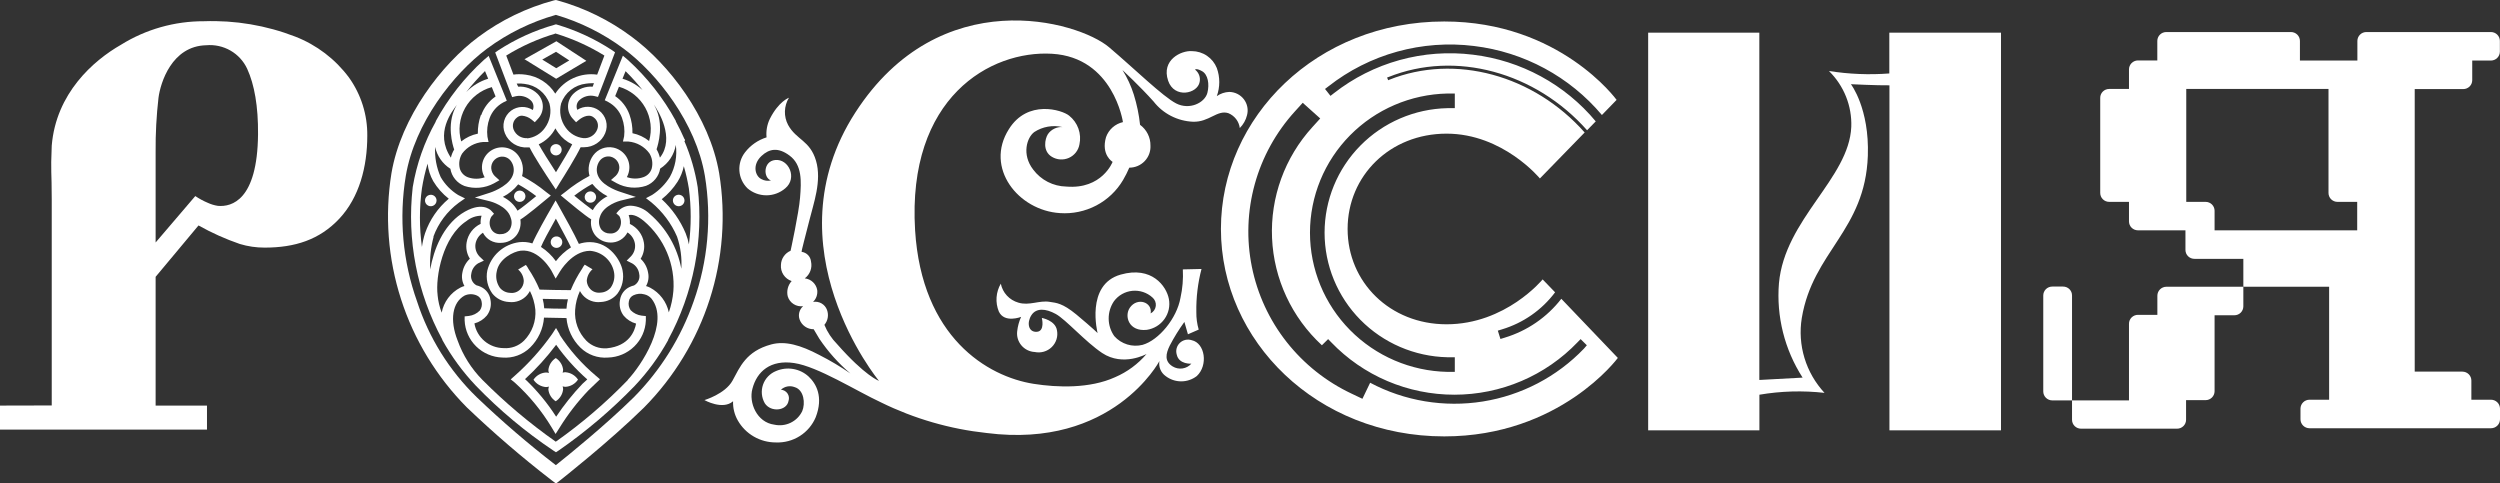 <svg width="300" height="58" viewBox="0 0 300 58" fill="none" xmlns="http://www.w3.org/2000/svg">
<rect x="0" y="0" width="300" height="58" fill="#333333" stroke="none"/>
<path d="M226.718 3.919V8.815C224.299 8.998 221.867 8.899 219.472 8.519C220.362 9.392 221.06 10.438 221.522 11.592C221.983 12.746 222.199 13.983 222.154 15.223C221.885 21.424 214.168 26.291 213.474 33.988C213.15 37.969 214.147 41.946 216.312 45.314L211.12 45.596V3.919H197.779V51.641H211.128V47.366C213.709 46.926 216.34 46.851 218.942 47.144C217.832 45.948 217.01 44.518 216.537 42.962C216.065 41.405 215.955 39.763 216.215 38.158C217.552 30.165 223.82 27.683 224.141 18.698C224.343 12.986 222.109 10.104 222.109 10.104C222.109 10.104 225.276 10.26 226.733 10.238V51.641H240.12V3.919H226.718Z" fill="white"/>
<path d="M187.358 35.854C185.639 38.075 183.262 39.707 180.56 40.521L180.052 40.677L179.739 39.677L180.247 39.521C182.793 38.753 185.023 37.195 186.611 35.077L185.117 33.528C185.117 33.528 180.702 38.914 173.583 38.914C166.8 38.914 161.713 33.862 161.713 27.476C161.713 21.09 166.8 16.038 173.583 16.038C180.366 16.038 184.788 21.416 184.788 21.416L190.159 15.897C184.064 9.015 174.614 6.408 166.696 9.578L166.584 9.63L166.449 9.304L166.614 9.245C174.659 6.015 184.258 8.652 190.451 15.631L191.489 14.564C187.794 10.123 182.521 7.259 176.758 6.563C173.808 6.197 170.814 6.416 167.95 7.208C165.086 8.001 162.41 9.35 160.077 11.178L159.659 11.504L159.002 10.675L159.42 10.356C161.862 8.441 164.664 7.027 167.662 6.197C170.661 5.366 173.796 5.136 176.885 5.519C182.876 6.243 188.363 9.205 192.229 13.801L193.992 11.986C193.992 11.986 187.179 2.578 173.307 2.578C158.045 2.578 146.511 14.016 146.511 27.476C146.511 40.936 158.045 52.367 173.307 52.367C187.216 52.367 194.141 42.951 194.141 42.951L187.358 35.854ZM173.688 11.223H174.577V12.979H173.688C169.749 13.066 166.001 14.678 163.246 17.472C160.491 20.265 158.949 24.017 158.949 27.924C158.949 31.831 160.491 35.583 163.246 38.377C166.001 41.17 169.749 42.783 173.688 42.87H174.577V44.625H173.688C169.283 44.533 165.089 42.733 162.006 39.611C158.924 36.489 157.197 32.294 157.197 27.924C157.197 23.555 158.924 19.359 162.006 16.237C165.089 13.115 169.283 11.315 173.688 11.223ZM190.07 41.84C186.835 45.213 182.574 47.44 177.94 48.179C173.305 48.918 168.555 48.127 164.417 45.929L163.491 47.855L162.214 47.248C159.156 45.81 156.48 43.685 154.398 41.04C152.316 38.395 150.887 35.305 150.223 32.015C149.559 28.725 149.679 25.326 150.574 22.091C151.469 18.855 153.115 15.872 155.379 13.379L156.327 12.334L158.426 14.216L157.485 15.253C154.171 18.891 152.432 23.676 152.646 28.575C152.86 33.474 155.009 38.092 158.628 41.432L159.375 40.692L159.741 41.069C161.646 43.059 163.938 44.642 166.48 45.725C169.021 46.807 171.758 47.365 174.524 47.365C177.29 47.365 180.027 46.807 182.569 45.725C185.11 44.642 187.403 43.059 189.308 41.069L189.674 40.692L190.421 41.432L190.07 41.84Z" fill="white"/>
<path d="M23.822 27.054C25.402 27.942 27.059 28.686 28.775 29.276C29.743 29.57 30.75 29.717 31.763 29.713C35.364 29.713 38.337 28.787 40.727 26.232C43.117 23.676 44.074 20.001 44.074 16.297C44.105 13.795 43.336 11.347 41.877 9.304C40.239 7.097 38.004 5.394 35.431 4.393C31.946 3.043 28.219 2.415 24.48 2.548C20.952 2.536 17.494 3.517 14.507 5.378C11.205 7.267 6.723 11.193 6.208 17.483C6.066 20.883 6.208 20.364 6.208 23.913V48.655L0 48.67V51.552H24.838V48.67H18.675V33.217L23.822 27.054ZM18.675 19.846V18.201C18.657 16.041 18.772 13.881 19.019 11.734C19.25 9.941 20.61 5.519 24.748 5.43C25.762 5.34 26.779 5.564 27.66 6.07C28.54 6.577 29.24 7.342 29.664 8.26C30.53 10.149 30.994 12.771 30.964 16.12C30.889 24.053 27.789 24.839 26.16 24.705C25.733 24.642 25.318 24.517 24.928 24.335C24.404 24.115 23.904 23.844 23.434 23.528L18.675 29.098V19.846Z" fill="white"/>
<path d="M262.298 34.41H259.96C259.674 34.412 259.401 34.526 259.199 34.727C258.998 34.928 258.884 35.2 258.884 35.484V37.781H256.591C256.444 37.775 256.298 37.8 256.161 37.853C256.024 37.907 255.9 37.987 255.795 38.09C255.691 38.193 255.609 38.315 255.554 38.451C255.5 38.586 255.474 38.731 255.478 38.877V48.048H248.643V35.455C248.644 35.314 248.617 35.175 248.563 35.045C248.509 34.915 248.43 34.797 248.33 34.698C248.23 34.599 248.111 34.52 247.98 34.467C247.849 34.414 247.709 34.387 247.567 34.388H246.275C246.133 34.387 245.992 34.414 245.861 34.467C245.73 34.52 245.61 34.598 245.509 34.697C245.409 34.797 245.329 34.915 245.274 35.044C245.22 35.174 245.192 35.314 245.192 35.455V46.981C245.194 47.265 245.309 47.536 245.512 47.736C245.715 47.936 245.989 48.048 246.275 48.048H248.643V50.374C248.643 50.515 248.671 50.654 248.726 50.784C248.78 50.914 248.86 51.032 248.961 51.131C249.061 51.23 249.181 51.309 249.312 51.362C249.444 51.415 249.584 51.442 249.726 51.441H261.245C261.387 51.442 261.528 51.415 261.659 51.362C261.79 51.309 261.91 51.23 262.01 51.131C262.111 51.032 262.191 50.914 262.246 50.784C262.3 50.654 262.328 50.515 262.328 50.374V48.018H264.674C264.958 48.016 265.231 47.903 265.432 47.704C265.634 47.504 265.748 47.234 265.75 46.952V37.832H268.125C268.41 37.832 268.684 37.72 268.886 37.52C269.087 37.32 269.201 37.049 269.201 36.766V34.41H262.298Z" fill="white"/>
<path d="M289.766 10.69H295.593C295.877 10.69 296.149 10.578 296.351 10.38C296.552 10.181 296.666 9.912 296.668 9.63V7.267H298.909C299.195 7.265 299.469 7.151 299.67 6.95C299.872 6.749 299.985 6.477 299.985 6.193V4.911C299.985 4.629 299.872 4.357 299.67 4.157C299.468 3.957 299.195 3.845 298.909 3.845H283.969C283.827 3.844 283.687 3.871 283.555 3.924C283.424 3.977 283.304 4.055 283.204 4.155C283.103 4.254 283.023 4.372 282.969 4.502C282.914 4.631 282.886 4.771 282.886 4.911V7.267H275.991V4.911C275.991 4.77 275.963 4.63 275.908 4.5C275.853 4.369 275.772 4.251 275.671 4.152C275.569 4.053 275.449 3.974 275.317 3.922C275.184 3.869 275.043 3.843 274.9 3.845H259.96C259.818 3.844 259.678 3.871 259.546 3.924C259.415 3.977 259.295 4.055 259.195 4.155C259.094 4.254 259.014 4.372 258.96 4.502C258.905 4.631 258.877 4.771 258.877 4.911V7.252H256.531C256.251 7.26 255.984 7.376 255.787 7.575C255.591 7.774 255.48 8.041 255.478 8.319V10.675H253.103C252.961 10.674 252.821 10.701 252.69 10.754C252.559 10.807 252.44 10.886 252.34 10.985C252.24 11.084 252.16 11.202 252.107 11.332C252.053 11.462 252.026 11.601 252.027 11.742V23.15C252.026 23.291 252.053 23.43 252.107 23.56C252.16 23.691 252.239 23.809 252.339 23.909C252.439 24.009 252.558 24.088 252.689 24.142C252.82 24.196 252.961 24.224 253.103 24.224H255.478V26.572C255.478 26.855 255.591 27.127 255.793 27.326C255.995 27.527 256.269 27.639 256.554 27.639H262.254V29.995C262.254 30.135 262.282 30.275 262.336 30.405C262.391 30.535 262.471 30.652 262.571 30.752C262.672 30.851 262.791 30.929 262.923 30.982C263.054 31.035 263.195 31.062 263.337 31.061H269.201V34.41H279.495V47.966H277.141C276.855 47.966 276.581 48.078 276.378 48.278C276.175 48.478 276.06 48.749 276.058 49.033V50.315C276.058 50.599 276.172 50.873 276.376 51.074C276.579 51.276 276.854 51.389 277.141 51.389H298.924C299.21 51.387 299.484 51.273 299.685 51.072C299.887 50.87 300 50.598 300 50.315V49.033C299.998 48.751 299.884 48.481 299.683 48.281C299.481 48.081 299.209 47.968 298.924 47.966H296.564V45.67C296.565 45.529 296.538 45.39 296.484 45.259C296.43 45.129 296.351 45.011 296.251 44.911C296.151 44.811 296.032 44.732 295.901 44.678C295.77 44.624 295.63 44.596 295.488 44.596H289.766V10.69ZM282.864 27.639H265.75V25.291C265.75 25.008 265.636 24.736 265.434 24.536C265.233 24.336 264.959 24.224 264.674 24.224H262.351V10.675H279.42V23.15C279.419 23.291 279.446 23.43 279.5 23.56C279.553 23.691 279.632 23.809 279.732 23.909C279.832 24.009 279.951 24.088 280.082 24.142C280.213 24.196 280.354 24.224 280.496 24.224H282.864V27.639Z" fill="white"/>
<path d="M105.448 45.67C105.448 45.67 92.226 29.632 102.639 13.505C112.799 -2.222 129.368 2.511 133.095 5.675C136.128 8.245 139.549 11.601 141.148 12.416C142.747 13.231 144.562 12.342 144.883 11.156C145.159 10.09 144.95 8.934 144.248 8.541C143.546 8.149 143.404 8.356 143.404 8.356C143.628 8.526 143.798 8.756 143.896 9.018C143.994 9.28 144.015 9.564 143.957 9.838C143.703 11.26 140.916 11.86 140.177 9.69C139.325 7.171 141.768 6.045 143.03 6.134C143.676 6.138 144.305 6.333 144.838 6.695C145.37 7.057 145.781 7.568 146.018 8.164C146.412 9.253 146.412 10.445 146.018 11.534C146.457 11.226 146.976 11.051 147.512 11.03C147.853 11.036 148.189 11.118 148.493 11.271C148.797 11.425 149.062 11.645 149.267 11.915C149.472 12.185 149.613 12.498 149.678 12.83C149.743 13.162 149.73 13.504 149.641 13.831C149.499 14.41 149.199 14.941 148.775 15.364C148.726 14.972 148.573 14.6 148.332 14.287C148.09 13.973 147.769 13.729 147.4 13.579C146.063 13.149 145.092 14.675 143.157 14.608C142.238 14.569 141.339 14.331 140.522 13.912C139.706 13.492 138.991 12.9 138.429 12.179C136.845 10.401 134.694 8.401 134.694 8.401C135.276 9.326 135.735 10.322 136.061 11.364C136.427 12.542 136.677 13.753 136.808 14.979C137.201 15.267 137.519 15.644 137.736 16.078C137.952 16.512 138.062 16.991 138.055 17.475C138.072 17.817 138.02 18.158 137.9 18.478C137.78 18.798 137.595 19.091 137.358 19.338C137.12 19.586 136.834 19.783 136.518 19.917C136.201 20.051 135.86 20.12 135.515 20.12C135.299 20.629 135.049 21.124 134.768 21.602C134.005 22.898 132.891 23.958 131.553 24.659C130.214 25.361 128.704 25.677 127.194 25.572C122.189 25.261 118.118 20.135 121.068 15.497C123.309 11.905 127.448 13.186 128.292 13.875C128.803 14.28 129.19 14.818 129.409 15.43C129.628 16.041 129.671 16.701 129.532 17.335C129.47 17.684 129.323 18.014 129.103 18.294C128.884 18.574 128.599 18.797 128.272 18.943C127.946 19.089 127.589 19.154 127.232 19.132C126.874 19.11 126.528 19.001 126.223 18.816C125.08 18.135 125.393 16.653 125.745 16.105C125.935 15.825 126.196 15.598 126.501 15.448C126.806 15.297 127.145 15.227 127.485 15.246C126.913 15.114 126.321 15.099 125.743 15.201C125.165 15.303 124.614 15.52 124.123 15.838C123.227 16.483 122.577 18.535 123.982 20.35C124.442 20.967 125.039 21.472 125.726 21.825C126.414 22.178 127.174 22.371 127.948 22.387C132.251 22.75 133.513 19.424 133.513 19.424C133.513 19.424 132.102 18.601 132.722 16.46C132.878 16.013 133.147 15.612 133.502 15.296C133.857 14.98 134.288 14.759 134.753 14.653C134.753 14.653 133.625 6.889 126.245 6.452C118.865 6.015 108.84 11.682 109.811 27.624C110.61 40.477 118.484 45.188 124.049 46.062C126.887 46.507 130.772 46.648 133.812 45.263C135.27 44.636 136.562 43.683 137.585 42.477C137.585 42.477 134.783 44.04 132.258 42.359C130.249 41.018 127.903 38.343 126.693 37.677C125.483 37.01 124.348 36.936 123.772 37.818C123.197 38.699 123.384 39.877 124.407 39.818C125.431 39.758 125.02 38.151 125.02 38.151C125.02 38.151 126.641 38.44 126.835 39.633C126.908 39.994 126.889 40.367 126.78 40.719C126.671 41.071 126.475 41.391 126.211 41.649C125.946 41.908 125.621 42.097 125.265 42.2C124.908 42.303 124.531 42.317 124.168 42.24C123.862 42.224 123.563 42.146 123.288 42.01C123.014 41.875 122.77 41.685 122.573 41.452C122.375 41.219 122.228 40.949 122.14 40.658C122.052 40.366 122.026 40.06 122.062 39.758C122.126 39.16 122.285 38.575 122.532 38.025C122.532 38.025 120.523 38.818 119.858 37.38C119.639 36.842 119.547 36.261 119.588 35.682C119.63 35.104 119.804 34.542 120.097 34.039C120.203 34.573 120.455 35.068 120.825 35.469C121.195 35.87 121.67 36.162 122.196 36.314C123.511 36.721 124.714 36.01 125.976 36.225C126.76 36.351 127.47 36.351 129.166 37.743C131.145 39.395 131.713 39.966 131.713 39.966C131.713 39.966 130.219 34.151 134.485 32.95C138.22 31.891 139.975 34.343 140.266 35.877C140.345 36.293 140.339 36.721 140.248 37.136C140.156 37.55 139.981 37.941 139.734 38.287C139.486 38.633 139.171 38.926 138.807 39.148C138.443 39.37 138.037 39.517 137.615 39.581C135.463 39.818 134.88 37.943 135.583 36.921C136.487 35.625 138.317 36.262 138.078 37.61C138.248 37.521 138.393 37.392 138.501 37.235C138.609 37.077 138.677 36.895 138.697 36.706C138.718 36.517 138.691 36.325 138.62 36.148C138.548 35.971 138.434 35.814 138.287 35.691C137.964 35.4 137.583 35.178 137.169 35.042C136.754 34.905 136.315 34.857 135.881 34.899C135.446 34.942 135.025 35.075 134.646 35.289C134.266 35.503 133.937 35.794 133.678 36.143C133.256 36.764 133.034 37.497 133.041 38.245C133.047 38.994 133.282 39.723 133.715 40.336C134.129 40.805 134.666 41.15 135.266 41.335C135.866 41.519 136.505 41.535 137.114 41.381C139.056 40.825 141.223 38.203 141.656 35.743C141.906 34.623 142.001 33.474 141.94 32.328L144.181 32.276C143.738 33.969 143.53 35.714 143.561 37.462C143.551 38.168 143.647 38.872 143.845 39.551L142.552 40.114L142.126 38.632C141.469 39.539 140.88 40.492 140.364 41.484C139.9 42.44 139.699 43.351 140.722 43.974C141.075 44.19 141.494 44.275 141.904 44.213C142.314 44.152 142.69 43.949 142.963 43.64C142.963 43.64 141.469 43.751 141.208 42.551C141.134 42.306 141.13 42.045 141.196 41.797C141.261 41.55 141.394 41.325 141.58 41.147C141.766 40.969 141.997 40.845 142.249 40.788C142.5 40.731 142.763 40.744 143.008 40.825C144.607 41.166 145.002 43.84 143.613 45.129C143.079 45.54 142.422 45.763 141.746 45.763C141.069 45.763 140.412 45.54 139.878 45.129C139.595 44.929 139.375 44.654 139.243 44.336C139.111 44.017 139.072 43.668 139.131 43.329C139.131 43.329 133.536 53.9 118.386 51.959C113.995 51.486 109.721 50.25 105.762 48.307C102.699 46.885 98.157 43.996 95.304 43.566C92.45 43.136 90.822 44.588 90.291 46.648C89.828 48.307 90.814 50.685 92.913 50.959C93.575 51.106 94.268 51.026 94.877 50.731C95.487 50.436 95.977 49.945 96.267 49.337C96.656 48.426 96.492 46.788 95.356 46.455C95.08 46.348 94.78 46.32 94.489 46.375C94.198 46.43 93.929 46.566 93.713 46.766C93.87 46.776 94.022 46.822 94.159 46.9C94.295 46.978 94.412 47.086 94.5 47.215C94.588 47.344 94.645 47.492 94.666 47.647C94.688 47.801 94.673 47.959 94.624 48.107C94.415 49.315 92.502 49.507 91.778 48.396C91.583 48.059 91.463 47.685 91.426 47.298C91.39 46.911 91.437 46.521 91.565 46.154C91.693 45.787 91.899 45.451 92.169 45.169C92.439 44.888 92.767 44.667 93.13 44.522C93.774 44.245 94.486 44.16 95.178 44.277C95.871 44.394 96.514 44.708 97.029 45.181C97.948 46.04 98.83 47.618 97.888 50.063C97.501 50.993 96.834 51.782 95.979 52.324C95.124 52.866 94.121 53.134 93.108 53.093C92.178 53.096 91.264 52.853 90.461 52.389C89.657 51.926 88.993 51.258 88.536 50.455C88.136 49.754 87.94 48.957 87.968 48.152C86.713 49.248 84.532 48.011 84.532 48.011C84.532 48.011 87.027 47.27 87.901 45.677C88.775 44.085 89.507 42.144 92.555 41.329C94.221 40.884 96.066 41.41 98.314 42.596C99.608 43.252 100.856 43.995 102.049 44.818C100.616 43.602 99.359 42.196 98.314 40.64C97.791 39.736 97.642 39.507 97.642 39.507C97.269 39.512 96.904 39.4 96.6 39.187C96.295 38.974 96.066 38.671 95.946 38.321C95.853 38.046 95.844 37.749 95.92 37.469C95.996 37.188 96.153 36.936 96.372 36.743C95.972 36.797 95.567 36.707 95.228 36.489C94.89 36.272 94.641 35.942 94.527 35.558C94.451 35.238 94.454 34.905 94.536 34.586C94.618 34.268 94.776 33.973 94.998 33.728C94.595 33.594 94.25 33.33 94.017 32.978C93.784 32.626 93.677 32.207 93.713 31.788C93.722 31.425 93.837 31.072 94.042 30.772C94.247 30.471 94.534 30.235 94.871 30.091C94.871 30.091 95.864 25.55 96.006 23.728C96.17 21.75 96.267 19.787 94.736 18.661C93.376 17.653 92.316 17.838 91.374 18.72C90.232 19.794 90.627 21.142 91.374 21.498C91.723 21.688 92.13 21.744 92.517 21.653C91.561 21.328 91.584 19.342 93.025 19.201C94.646 19.038 95.715 21.364 94.236 22.594C93.606 23.138 92.799 23.437 91.965 23.437C91.13 23.437 90.323 23.138 89.694 22.594C89.124 22.034 88.78 21.287 88.727 20.493C88.673 19.699 88.913 18.913 89.402 18.283C90.056 17.433 90.959 16.804 91.987 16.483C91.91 15.72 92.047 14.951 92.383 14.26C93.444 12.156 94.676 11.727 94.676 11.727C94.376 12.216 94.209 12.774 94.19 13.347C94.172 13.919 94.303 14.486 94.572 14.994C95.565 16.801 97.194 16.838 97.918 19.276C98.643 21.713 97.605 24.461 97.126 26.439C96.723 28.098 96.096 30.299 96.208 30.224C96.497 30.265 96.765 30.401 96.967 30.61C97.168 30.82 97.293 31.091 97.321 31.38C97.406 31.753 97.38 32.142 97.248 32.5C97.115 32.859 96.881 33.172 96.574 33.402C96.943 33.444 97.289 33.604 97.558 33.858C97.828 34.112 98.007 34.446 98.068 34.81C98.099 35.069 98.07 35.332 97.984 35.579C97.897 35.825 97.754 36.049 97.567 36.232C97.915 36.169 98.274 36.231 98.581 36.406C98.887 36.581 99.121 36.858 99.24 37.188C99.352 37.488 99.382 37.811 99.327 38.126C99.272 38.441 99.134 38.736 98.927 38.981C99.279 39.846 99.799 40.633 100.458 41.299C103.812 45.107 105.463 45.7 105.463 45.7" fill="white"/>
<path d="M66.723 6.215L68.314 7.252L66.746 8.186L65.072 7.149L66.723 6.215ZM70.361 7.297L66.768 4.948L62.936 7.104L66.738 9.453L70.361 7.297Z" fill="white"/>
<path d="M83.232 36.18C81.729 40.49 79.28 44.414 76.061 47.67C72.647 51.026 68.217 54.619 66.701 55.819C63.394 53.272 60.227 50.552 57.214 47.67C53.921 44.474 51.462 40.53 50.05 36.18C48.321 31.344 47.856 26.153 48.698 21.09C49.773 14.757 54.375 8.867 58.454 5.83C60.935 3.997 63.732 2.626 66.708 1.785C69.635 2.646 72.385 4.015 74.828 5.83C78.907 8.867 83.508 14.757 84.584 21.09C85.418 26.153 84.953 31.343 83.232 36.18ZM86.302 20.802C85.152 14.001 80.237 7.689 75.844 4.445C73.162 2.432 70.121 0.939 66.88 0.044L66.716 0L66.484 0.044C63.198 0.922 60.112 2.416 57.393 4.445C53.038 7.689 48.123 14.001 46.972 20.802C46.159 25.86 46.554 31.037 48.127 35.916C49.699 40.795 52.405 45.24 56.026 48.892C59.254 51.975 62.642 54.888 66.178 57.619L66.716 58.026L67.254 57.611C67.306 57.567 73.058 53.056 77.286 48.9C80.901 45.243 83.601 40.795 85.167 35.915C86.733 31.035 87.122 25.858 86.302 20.802Z" fill="white"/>
<path d="M66.708 4.037C68.755 4.66 70.711 5.544 72.527 6.667L71.661 8.956C70.691 8.82 69.701 8.963 68.81 9.367C67.919 9.771 67.164 10.421 66.633 11.238C66.251 10.623 65.736 10.1 65.124 9.707C64.513 9.314 63.822 9.06 63.1 8.964C62.825 8.924 62.548 8.904 62.271 8.904C62.051 8.903 61.831 8.92 61.614 8.956L60.747 6.667C62.61 5.519 64.62 4.624 66.723 4.008M71.123 10.401C70.703 10.371 70.282 10.43 69.887 10.573C69.492 10.716 69.132 10.94 68.83 11.23C68.623 11.427 68.457 11.663 68.342 11.924C68.228 12.184 68.166 12.465 68.161 12.749C68.156 13.034 68.208 13.316 68.314 13.581C68.42 13.845 68.577 14.086 68.777 14.29L69.129 14.668L69.532 14.334C69.532 14.334 70.54 13.512 71.243 14.09C71.472 14.253 71.637 14.489 71.712 14.759C71.787 15.028 71.766 15.315 71.653 15.571C71.524 15.888 71.296 16.156 71.004 16.337C70.711 16.518 70.369 16.602 70.025 16.579C69.599 16.533 69.187 16.397 68.818 16.18C68.45 15.963 68.133 15.669 67.888 15.32C67.585 14.905 67.378 14.429 67.283 13.925C67.187 13.422 67.205 12.904 67.336 12.408C67.558 11.774 67.956 11.215 68.485 10.796C69.014 10.376 69.651 10.114 70.324 10.038C70.551 10.005 70.781 9.988 71.011 9.986H71.272L71.123 10.401ZM66.716 20.668C65.849 19.342 65.02 18.009 64.646 17.32C65.509 16.917 66.213 16.242 66.648 15.401C66.754 15.595 66.874 15.78 67.007 15.957C67.433 16.544 68.004 17.014 68.665 17.32C68.307 18.016 67.53 19.349 66.716 20.668ZM63.279 16.579C62.935 16.602 62.591 16.517 62.298 16.336C62.004 16.155 61.776 15.888 61.643 15.571C61.535 15.315 61.516 15.029 61.591 14.76C61.665 14.492 61.828 14.256 62.054 14.09C62.219 13.951 62.429 13.878 62.644 13.882C63.057 13.919 63.45 14.077 63.772 14.334L64.176 14.668L64.527 14.29C64.726 14.086 64.883 13.844 64.988 13.58C65.093 13.316 65.145 13.034 65.14 12.749C65.135 12.465 65.074 12.185 64.96 11.924C64.846 11.664 64.681 11.428 64.475 11.23C64.173 10.94 63.812 10.716 63.417 10.573C63.022 10.43 62.601 10.371 62.181 10.401L62.002 10.03C62.319 10.005 62.637 10.017 62.951 10.067C63.623 10.144 64.26 10.407 64.789 10.826C65.317 11.246 65.716 11.804 65.939 12.438C66.069 12.934 66.087 13.452 65.992 13.955C65.896 14.458 65.689 14.935 65.386 15.349C65.142 15.699 64.825 15.992 64.456 16.21C64.087 16.427 63.676 16.563 63.249 16.609M61.457 11.653L61.92 11.541C62.229 11.48 62.548 11.491 62.852 11.575C63.156 11.658 63.435 11.812 63.668 12.023C63.831 12.167 63.945 12.358 63.993 12.569C64.041 12.78 64.022 13.001 63.937 13.201C63.547 12.95 63.09 12.822 62.625 12.836C62.161 12.849 61.712 13.002 61.337 13.275C60.926 13.584 60.63 14.018 60.495 14.512C60.36 15.005 60.393 15.529 60.59 16.001C60.807 16.532 61.188 16.98 61.678 17.284C62.167 17.587 62.741 17.729 63.317 17.69H63.548C64.071 18.749 65.379 20.764 66.223 22.031L66.693 22.735L67.141 21.994C67.791 20.972 69.143 18.787 69.674 17.668H69.898H70.1C70.642 17.666 71.171 17.504 71.62 17.203C72.07 16.902 72.419 16.476 72.624 15.979C72.822 15.507 72.855 14.983 72.72 14.489C72.585 13.996 72.288 13.561 71.877 13.253C71.503 12.98 71.054 12.827 70.589 12.813C70.125 12.8 69.667 12.928 69.278 13.179C69.191 12.979 69.17 12.758 69.218 12.546C69.267 12.334 69.382 12.143 69.547 12.001C69.779 11.79 70.059 11.636 70.363 11.552C70.666 11.469 70.986 11.457 71.295 11.519L71.758 11.63L72.453 9.83L73.805 6.274L73.469 6.037C71.432 4.696 69.207 3.66 66.865 2.963L66.716 2.919L66.566 2.963C64.152 3.645 61.857 4.689 59.761 6.06L59.425 6.297L60.777 9.86L61.457 11.653Z" fill="white"/>
<path d="M82.679 29.372C82.593 28.904 82.46 28.445 82.283 28.002C81.632 26.448 80.651 25.051 79.407 23.905C80.155 23.313 80.798 22.602 81.312 21.802C81.67 21.23 81.923 20.601 82.059 19.942C82.315 20.821 82.517 21.714 82.664 22.616C82.957 24.859 82.957 27.13 82.664 29.372M80.804 34.928C80.732 35.8 80.549 36.658 80.259 37.484C80.126 36.858 79.856 36.268 79.469 35.757C79.082 35.245 78.587 34.823 78.018 34.521C77.861 34.44 77.695 34.376 77.525 34.328C77.803 33.838 77.891 33.264 77.771 32.714C77.662 32.078 77.348 31.496 76.875 31.054C77.244 30.47 77.383 29.77 77.263 29.091C77.181 28.615 76.986 28.165 76.694 27.779C76.401 27.392 76.02 27.08 75.583 26.869C75.609 26.512 75.561 26.154 75.441 25.817C75.777 25.728 76.359 25.772 77.249 26.506C78.469 27.539 79.426 28.842 80.044 30.311C80.662 31.779 80.922 33.371 80.804 34.958M75.344 45.596C72.701 48.329 69.805 50.81 66.693 53.004C63.549 50.795 60.607 48.316 57.901 45.596C56.57 44.252 55.55 42.637 54.913 40.862C53.942 38.388 54.285 36.284 55.749 35.469C55.983 35.36 56.238 35.303 56.496 35.303C56.755 35.303 57.01 35.36 57.243 35.469C57.392 35.536 57.52 35.639 57.617 35.769C57.714 35.898 57.775 36.05 57.796 36.21C57.836 36.391 57.837 36.578 57.8 36.759C57.763 36.94 57.688 37.111 57.58 37.262C57.228 37.625 56.761 37.855 56.257 37.914L55.757 37.966V38.462C55.806 39.636 56.302 40.747 57.145 41.572C57.988 42.397 59.115 42.874 60.299 42.907C60.906 42.956 61.517 42.874 62.09 42.666C62.662 42.459 63.182 42.132 63.615 41.707C64.59 40.747 65.181 39.471 65.281 38.114C66.028 38.114 67.059 38.166 67.918 38.166H67.978C68.093 39.504 68.683 40.759 69.644 41.707C70.076 42.133 70.597 42.461 71.169 42.668C71.742 42.875 72.353 42.957 72.961 42.907C74.144 42.874 75.272 42.397 76.115 41.572C76.958 40.747 77.454 39.636 77.502 38.462V37.929L77.002 37.877C76.5 37.814 76.034 37.584 75.68 37.225C75.572 37.074 75.497 36.903 75.459 36.722C75.422 36.541 75.423 36.354 75.463 36.173C75.484 36.013 75.546 35.861 75.643 35.731C75.739 35.602 75.868 35.499 76.016 35.432C76.424 35.239 76.888 35.199 77.323 35.321C77.656 35.395 77.955 35.574 78.175 35.832C80.416 38.669 76.92 43.907 75.336 45.574M52.515 35.425C52.231 33.202 53.142 28.38 55.966 26.535C56.479 26.115 57.123 25.885 57.789 25.883C57.69 26.2 57.652 26.531 57.677 26.861C57.237 27.071 56.855 27.382 56.563 27.769C56.27 28.156 56.076 28.607 55.996 29.084C55.877 29.763 56.015 30.462 56.384 31.047C55.912 31.488 55.597 32.071 55.488 32.706C55.368 33.256 55.456 33.831 55.734 34.321C55.564 34.368 55.399 34.433 55.242 34.514C54.663 34.815 54.162 35.242 53.774 35.763C53.386 36.284 53.121 36.885 53.001 37.521C52.747 36.854 52.584 36.157 52.515 35.447M52.014 28.38C52.609 26.765 53.665 25.356 55.055 24.328L55.802 23.809L54.98 23.402C54.11 22.869 53.388 22.127 52.881 21.246C52.376 20.11 52.148 18.871 52.216 17.631C52.33 18.167 52.551 18.675 52.865 19.125C53.179 19.575 53.581 19.959 54.046 20.253C54.123 20.715 54.319 21.148 54.617 21.51C54.914 21.873 55.302 22.152 55.742 22.32C56.322 22.508 56.934 22.577 57.542 22.522C58.149 22.468 58.739 22.29 59.275 22.002L59.933 21.631L59.373 21.128C59.124 20.873 58.974 20.54 58.947 20.187C58.933 19.875 59.029 19.569 59.219 19.32C59.408 19.071 59.679 18.896 59.985 18.824C60.233 18.769 60.491 18.788 60.728 18.879C60.965 18.97 61.169 19.129 61.315 19.335C61.514 19.613 61.63 19.941 61.65 20.282C61.67 20.622 61.593 20.962 61.427 21.261C60.807 22.468 58.805 23.128 58.782 23.128L56.982 23.705L58.827 24.165C58.827 24.165 60.889 24.691 61.285 26.128C61.379 26.369 61.414 26.63 61.387 26.887C61.36 27.145 61.271 27.393 61.128 27.609C61.006 27.764 60.849 27.889 60.67 27.974C60.492 28.059 60.295 28.101 60.097 28.098C59.852 28.124 59.605 28.072 59.391 27.949C59.178 27.827 59.009 27.64 58.909 27.417C58.802 27.196 58.749 26.953 58.757 26.708C58.765 26.462 58.833 26.223 58.954 26.009L59.283 25.646L58.947 25.283C58.827 25.157 57.736 24.091 55.361 25.661C53.18 27.143 52.052 29.898 51.626 32.328C51.554 31.014 51.69 29.697 52.029 28.424M50.632 29.632C50.312 27.299 50.312 24.934 50.632 22.602C50.791 21.6 51.019 20.61 51.312 19.639C51.394 20.375 51.622 21.087 51.984 21.735C52.472 22.546 53.105 23.262 53.852 23.846C52.544 24.947 51.56 26.377 51.006 27.987C50.834 28.524 50.709 29.074 50.632 29.632ZM58.207 8.541L58.581 9.445C57.578 9.751 56.671 10.304 55.944 11.053C56.638 10.171 57.386 9.332 58.185 8.541M57.699 13.816C57.447 14.53 57.326 15.282 57.341 16.038C56.61 16.187 55.926 16.507 55.346 16.972C55.154 16.305 55.096 15.607 55.176 14.918C55.257 14.229 55.474 13.562 55.814 12.957C56.155 12.351 56.613 11.818 57.162 11.388C57.711 10.958 58.341 10.64 59.014 10.453L59.47 11.579C58.674 12.12 58.072 12.899 57.752 13.801M54.816 12.594C54.756 12.705 54.689 12.816 54.636 12.927C53.605 14.972 54.3 17.372 54.502 17.942C54.318 18.245 54.184 18.575 54.106 18.92C52.111 15.92 54.293 13.334 54.816 12.594ZM62.181 22.12C62.939 22.536 63.663 23.009 64.348 23.535C63.541 24.202 62.6 24.95 62.106 25.283C61.702 24.566 61.087 23.988 60.344 23.624C61.053 23.268 61.675 22.762 62.166 22.142M67.978 37.04C67.126 37.04 66.036 37.04 65.304 36.995C65.282 36.612 65.222 36.233 65.124 35.862C65.871 35.862 66.999 35.914 67.926 35.914H68.15C68.059 36.283 68.002 36.66 67.978 37.04ZM63.421 32.276C63.334 32.103 63.229 31.939 63.108 31.788L62.174 32.343C62.377 32.514 62.542 32.725 62.659 32.962C62.776 33.199 62.842 33.457 62.853 33.721C62.846 34.095 62.697 34.452 62.435 34.721C62.28 34.882 62.089 35.004 61.878 35.077C61.666 35.151 61.44 35.173 61.218 35.143C60.98 35.135 60.747 35.077 60.535 34.972C60.322 34.867 60.135 34.719 59.985 34.536C59.79 34.256 59.655 33.939 59.589 33.605C59.524 33.271 59.529 32.927 59.604 32.595C59.858 31.047 61.636 30.18 62.48 30.084C64.721 29.824 66.215 32.536 66.215 32.565L66.678 33.432L67.186 32.595C67.186 32.595 68.635 30.099 70.809 30.099C71.494 30.153 72.143 30.425 72.658 30.875C73.174 31.325 73.529 31.928 73.67 32.595C73.741 32.922 73.744 33.261 73.679 33.59C73.613 33.918 73.481 34.23 73.289 34.506C73.14 34.689 72.952 34.838 72.74 34.943C72.527 35.047 72.294 35.106 72.057 35.114C71.835 35.144 71.608 35.121 71.397 35.048C71.185 34.974 70.994 34.852 70.839 34.691C70.583 34.421 70.432 34.069 70.413 33.699C70.43 33.434 70.499 33.176 70.617 32.938C70.735 32.7 70.9 32.488 71.101 32.313L70.167 31.758C70.045 31.91 69.94 32.073 69.853 32.247C69.312 33.056 68.854 33.917 68.486 34.817C67.41 34.817 65.446 34.78 64.751 34.751C64.385 33.878 63.934 33.042 63.406 32.254M66.693 26.217C67.44 27.609 68.187 28.987 68.516 29.684C67.819 30.126 67.207 30.688 66.708 31.343C66.225 30.665 65.617 30.085 64.915 29.632C65.124 29.098 65.894 27.669 66.708 26.224M74.32 25.928C74.442 26.141 74.509 26.381 74.517 26.626C74.525 26.871 74.473 27.114 74.365 27.335C74.264 27.558 74.095 27.744 73.882 27.866C73.669 27.989 73.422 28.041 73.177 28.017C72.979 28.02 72.783 27.977 72.604 27.892C72.425 27.808 72.269 27.683 72.146 27.528C72.004 27.311 71.915 27.064 71.886 26.807C71.858 26.549 71.89 26.289 71.982 26.046C72.385 24.609 74.425 24.083 74.44 24.083L76.3 23.631L74.484 23.039C74.484 23.039 72.46 22.446 71.833 21.239C71.67 20.938 71.594 20.599 71.615 20.259C71.637 19.918 71.753 19.591 71.952 19.312C72.098 19.107 72.302 18.948 72.539 18.857C72.776 18.766 73.034 18.747 73.282 18.801C73.586 18.876 73.856 19.052 74.045 19.3C74.234 19.549 74.331 19.854 74.32 20.164C74.295 20.516 74.144 20.847 73.894 21.098L73.319 21.602L73.992 21.979C74.528 22.268 75.118 22.445 75.725 22.5C76.333 22.555 76.945 22.486 77.525 22.298C77.965 22.13 78.352 21.851 78.65 21.488C78.947 21.126 79.144 20.692 79.221 20.231C79.718 19.915 80.142 19.498 80.465 19.008C80.788 18.518 81.003 17.965 81.096 17.387C81.28 18.705 81.034 20.047 80.393 21.216C79.853 22.086 79.126 22.827 78.264 23.387L77.517 23.779L78.167 24.283C79.503 25.396 80.557 26.804 81.245 28.395C81.668 29.636 81.843 30.947 81.76 32.254C81.287 29.684 79.94 27.352 77.943 25.646C77.338 25.067 76.542 24.725 75.702 24.683C75.171 24.675 74.659 24.875 74.275 25.239L73.954 25.602L74.32 25.928ZM71.153 25.232C70.675 24.898 69.734 24.15 68.912 23.483C69.596 22.957 70.32 22.484 71.078 22.068C71.569 22.688 72.191 23.194 72.901 23.55C72.158 23.914 71.543 24.492 71.138 25.209M75.896 15.979C75.911 15.223 75.79 14.47 75.538 13.757C75.217 12.854 74.615 12.076 73.82 11.534L74.275 10.408C75.622 10.802 76.757 11.707 77.434 12.927C78.111 14.146 78.275 15.581 77.891 16.92C77.311 16.455 76.627 16.135 75.896 15.986M77.323 11.016C76.595 10.283 75.694 9.743 74.701 9.445L75.067 8.541C75.868 9.332 76.617 10.174 77.308 11.06M79.183 18.898C79.1 18.552 78.967 18.22 78.787 17.912C78.989 17.32 79.684 14.949 78.653 12.905C78.593 12.779 78.526 12.66 78.459 12.542C78.981 13.283 81.028 16.564 79.206 18.898M82.194 16.898C82.194 16.801 82.194 16.735 82.194 16.72H82.149C81.82 15.979 81.469 15.238 81.103 14.579C81.103 14.579 81.103 14.542 81.103 14.52C79.605 11.766 77.65 9.282 75.321 7.171L74.746 6.682L72.759 11.571L72.572 12.03L73.02 12.26C73.768 12.672 74.341 13.338 74.634 14.134C74.898 14.844 74.988 15.606 74.895 16.357L74.753 16.986H75.403C75.902 17.028 76.386 17.177 76.822 17.421C77.257 17.665 77.635 17.999 77.928 18.401C78.095 18.671 78.205 18.972 78.252 19.285C78.3 19.598 78.284 19.917 78.205 20.224C78.133 20.46 78.007 20.677 77.836 20.855C77.664 21.034 77.453 21.171 77.219 21.253C76.574 21.485 75.868 21.485 75.224 21.253C75.404 20.922 75.507 20.555 75.523 20.179C75.55 19.609 75.371 19.048 75.02 18.596C74.668 18.145 74.166 17.831 73.603 17.712C73.154 17.62 72.687 17.658 72.259 17.822C71.831 17.987 71.46 18.27 71.19 18.638C70.933 18.989 70.758 19.394 70.681 19.821C70.603 20.248 70.624 20.687 70.742 21.105C69.706 21.648 68.729 22.296 67.829 23.039L67.291 23.446L67.806 23.876C68.225 24.231 70.264 25.928 70.944 26.32C70.838 26.974 70.996 27.642 71.384 28.18C71.606 28.468 71.892 28.701 72.22 28.862C72.548 29.023 72.909 29.106 73.274 29.106H73.207C73.636 29.123 74.062 29.018 74.433 28.803C74.804 28.588 75.104 28.271 75.299 27.891C75.538 28.043 75.742 28.244 75.896 28.48C76.051 28.716 76.153 28.983 76.195 29.261C76.233 29.527 76.211 29.797 76.131 30.054C76.051 30.31 75.915 30.545 75.732 30.743L75.202 31.276L75.881 31.617C76.104 31.75 76.293 31.931 76.436 32.146C76.578 32.362 76.669 32.606 76.703 32.862C76.766 33.129 76.74 33.41 76.628 33.661C76.516 33.912 76.325 34.12 76.083 34.254C75.9 34.296 75.722 34.358 75.553 34.44C75.245 34.583 74.979 34.8 74.778 35.072C74.577 35.344 74.448 35.661 74.402 35.995C74.337 36.321 74.342 36.658 74.416 36.982C74.491 37.306 74.634 37.611 74.836 37.877C75.224 38.338 75.745 38.672 76.33 38.832C76.173 39.692 75.53 41.529 72.826 41.796C72.375 41.831 71.921 41.769 71.497 41.612C71.072 41.456 70.687 41.211 70.368 40.892C69.892 40.404 69.525 39.822 69.292 39.184C69.059 38.545 68.965 37.865 69.016 37.188C69.068 36.404 69.263 35.636 69.592 34.921C69.687 35.095 69.8 35.258 69.928 35.41C70.192 35.715 70.528 35.95 70.906 36.094C71.284 36.239 71.692 36.289 72.094 36.24C72.483 36.224 72.864 36.125 73.211 35.95C73.557 35.775 73.862 35.527 74.103 35.225C74.39 34.831 74.592 34.384 74.696 33.91C74.8 33.435 74.804 32.945 74.709 32.469C74.507 31.291 73.17 29.084 70.817 29.054H70.764C70.322 29.055 69.883 29.128 69.465 29.269C68.927 28.091 67.724 25.928 67.141 24.891L66.671 24.054L66.193 24.891C65.595 25.92 64.325 28.165 63.884 29.209C63.376 29.049 62.838 28.998 62.308 29.061C61.397 29.178 60.543 29.567 59.858 30.175C59.174 30.783 58.692 31.583 58.476 32.469C58.38 32.945 58.385 33.435 58.489 33.91C58.593 34.384 58.794 34.831 59.081 35.225C59.323 35.527 59.627 35.775 59.974 35.95C60.321 36.125 60.702 36.224 61.091 36.24C61.493 36.289 61.901 36.239 62.279 36.094C62.657 35.95 62.993 35.715 63.257 35.41C63.383 35.257 63.495 35.093 63.593 34.921C63.945 35.624 64.165 36.385 64.243 37.166C64.295 37.843 64.201 38.523 63.968 39.161C63.735 39.8 63.368 40.382 62.891 40.87C62.572 41.188 62.187 41.434 61.763 41.59C61.338 41.746 60.885 41.809 60.433 41.773C59.591 41.767 58.778 41.467 58.137 40.925C57.496 40.383 57.069 39.634 56.93 38.81C57.515 38.656 58.037 38.324 58.424 37.862C58.625 37.596 58.768 37.291 58.843 36.967C58.918 36.643 58.922 36.307 58.857 35.98C58.812 35.646 58.683 35.329 58.482 35.057C58.281 34.785 58.014 34.568 57.707 34.425C57.538 34.343 57.36 34.281 57.176 34.239C56.934 34.106 56.742 33.898 56.63 33.647C56.518 33.395 56.492 33.114 56.556 32.847C56.591 32.593 56.681 32.349 56.822 32.134C56.963 31.919 57.15 31.737 57.37 31.602L58.065 31.276L57.52 30.758C57.337 30.56 57.201 30.325 57.121 30.069C57.041 29.812 57.019 29.542 57.057 29.276C57.102 29.002 57.205 28.739 57.36 28.507C57.514 28.275 57.717 28.078 57.953 27.928C58.151 28.316 58.46 28.639 58.841 28.855C59.222 29.071 59.659 29.171 60.097 29.143C60.467 29.144 60.831 29.059 61.162 28.896C61.492 28.733 61.78 28.495 62.002 28.202C62.39 27.664 62.548 26.996 62.443 26.343C63.123 25.95 65.162 24.254 65.58 23.898L66.096 23.468L65.558 23.061C64.657 22.318 63.681 21.67 62.644 21.128C62.762 20.709 62.783 20.27 62.706 19.843C62.628 19.416 62.454 19.012 62.196 18.661C61.832 18.165 61.289 17.828 60.681 17.718C60.072 17.607 59.445 17.733 58.927 18.069C58.409 18.404 58.041 18.924 57.899 19.521C57.757 20.117 57.851 20.746 58.162 21.276C57.515 21.504 56.808 21.504 56.16 21.276C55.928 21.191 55.718 21.054 55.548 20.876C55.378 20.697 55.253 20.481 55.182 20.246C55.103 19.939 55.087 19.62 55.134 19.307C55.181 18.994 55.292 18.694 55.458 18.424C55.753 18.027 56.131 17.698 56.565 17.459C56.999 17.221 57.48 17.077 57.976 17.038H58.626L58.491 16.401C58.398 15.65 58.488 14.888 58.752 14.179C59.045 13.382 59.618 12.717 60.366 12.305L60.814 12.082L58.64 6.704L58.065 7.193C55.739 9.305 53.787 11.789 52.291 14.542V14.594C50.921 17.037 49.986 19.696 49.527 22.453C48.804 28.766 50.042 35.148 53.075 40.744V40.788C54.178 42.781 55.531 44.628 57.102 46.285C59.919 49.203 63.041 51.816 66.417 54.078L66.716 54.27L67.014 54.078C70.309 51.796 73.369 49.198 76.15 46.322C77.721 44.663 79.074 42.813 80.177 40.818V40.773C83.215 35.174 84.454 28.786 83.725 22.468C83.421 20.558 82.882 18.692 82.119 16.912" fill="white"/>
<path d="M81.514 23.372C81.417 23.362 81.319 23.372 81.227 23.402C81.134 23.432 81.049 23.481 80.977 23.546C80.905 23.61 80.847 23.689 80.807 23.777C80.768 23.865 80.747 23.961 80.747 24.057C80.747 24.154 80.768 24.249 80.807 24.337C80.847 24.425 80.905 24.504 80.977 24.569C81.049 24.634 81.134 24.682 81.227 24.712C81.319 24.742 81.417 24.753 81.514 24.742C81.685 24.725 81.843 24.645 81.958 24.518C82.073 24.392 82.137 24.228 82.137 24.057C82.137 23.887 82.073 23.723 81.958 23.596C81.843 23.469 81.685 23.39 81.514 23.372Z" fill="white"/>
<path d="M51.701 23.372C51.563 23.37 51.428 23.41 51.313 23.485C51.197 23.559 51.107 23.666 51.053 23.792C51 23.918 50.985 24.057 51.011 24.191C51.037 24.325 51.102 24.448 51.199 24.545C51.296 24.642 51.42 24.709 51.555 24.736C51.69 24.763 51.83 24.75 51.957 24.698C52.085 24.646 52.194 24.558 52.27 24.444C52.347 24.331 52.388 24.198 52.388 24.061C52.388 23.88 52.316 23.705 52.187 23.576C52.058 23.447 51.884 23.374 51.701 23.372Z" fill="white"/>
<path d="M70.847 22.965C70.711 22.965 70.578 23.005 70.465 23.079C70.352 23.154 70.264 23.261 70.212 23.385C70.16 23.51 70.146 23.647 70.173 23.779C70.199 23.911 70.264 24.033 70.361 24.128C70.457 24.223 70.579 24.288 70.713 24.315C70.846 24.341 70.984 24.327 71.11 24.276C71.235 24.224 71.343 24.137 71.418 24.025C71.494 23.913 71.534 23.781 71.534 23.646C71.532 23.466 71.459 23.294 71.33 23.166C71.202 23.039 71.028 22.966 70.847 22.965Z" fill="white"/>
<path d="M62.368 24.231C62.504 24.231 62.637 24.191 62.75 24.116C62.863 24.042 62.951 23.935 63.003 23.811C63.055 23.686 63.069 23.549 63.042 23.417C63.016 23.285 62.95 23.163 62.854 23.068C62.758 22.973 62.635 22.908 62.502 22.881C62.369 22.855 62.231 22.869 62.105 22.92C61.979 22.972 61.872 23.059 61.797 23.171C61.721 23.283 61.681 23.415 61.681 23.55C61.681 23.731 61.753 23.904 61.882 24.032C62.011 24.16 62.186 24.231 62.368 24.231Z" fill="white"/>
<path d="M66.708 29.743C66.805 29.753 66.903 29.742 66.995 29.713C67.088 29.683 67.173 29.634 67.245 29.569C67.318 29.505 67.375 29.426 67.415 29.338C67.454 29.25 67.475 29.154 67.475 29.058C67.475 28.961 67.454 28.866 67.415 28.777C67.375 28.689 67.318 28.61 67.245 28.546C67.173 28.481 67.088 28.432 66.995 28.402C66.903 28.373 66.805 28.362 66.708 28.372C66.537 28.39 66.379 28.47 66.264 28.596C66.149 28.723 66.085 28.887 66.085 29.058C66.085 29.228 66.149 29.392 66.264 29.519C66.379 29.645 66.537 29.725 66.708 29.743Z" fill="white"/>
<path d="M66.708 17.29C66.573 17.291 66.441 17.333 66.329 17.409C66.216 17.484 66.129 17.591 66.079 17.716C66.028 17.84 66.015 17.977 66.043 18.109C66.07 18.241 66.136 18.361 66.232 18.456C66.329 18.551 66.451 18.615 66.584 18.64C66.717 18.666 66.855 18.652 66.98 18.601C67.106 18.549 67.212 18.461 67.288 18.349C67.363 18.238 67.403 18.106 67.403 17.972C67.403 17.881 67.385 17.792 67.35 17.709C67.315 17.626 67.264 17.55 67.199 17.487C67.134 17.424 67.058 17.374 66.974 17.34C66.889 17.306 66.799 17.289 66.708 17.29Z" fill="white"/>
<path d="M67.866 44.663C67.746 44.662 67.628 44.682 67.515 44.722C67.551 44.606 67.571 44.487 67.575 44.366C67.543 44.082 67.447 43.809 67.294 43.567C67.142 43.325 66.936 43.119 66.693 42.966C66.445 43.123 66.236 43.335 66.082 43.584C65.928 43.832 65.833 44.113 65.804 44.403C65.806 44.525 65.829 44.645 65.871 44.759C65.756 44.72 65.635 44.7 65.513 44.7C65.213 44.719 64.922 44.807 64.663 44.958C64.403 45.108 64.183 45.317 64.019 45.566C64.183 45.817 64.404 46.026 64.663 46.179C64.922 46.332 65.213 46.424 65.513 46.448C65.635 46.447 65.756 46.427 65.871 46.389C65.832 46.503 65.809 46.623 65.804 46.744C65.837 47.029 65.933 47.303 66.085 47.546C66.238 47.79 66.443 47.996 66.686 48.152C66.934 47.994 67.142 47.783 67.296 47.534C67.451 47.285 67.546 47.005 67.575 46.715C67.576 46.593 67.555 46.473 67.515 46.359C67.628 46.398 67.746 46.419 67.866 46.418C68.166 46.399 68.457 46.31 68.716 46.16C68.976 46.009 69.196 45.801 69.36 45.551C69.195 45.301 68.975 45.091 68.716 44.939C68.457 44.786 68.166 44.694 67.866 44.67" fill="white"/>
<path d="M69.883 46.07C68.723 47.289 67.671 48.606 66.738 50.004C65.682 48.355 64.428 46.84 63.003 45.492C64.374 44.237 65.624 42.858 66.738 41.373C67.816 42.898 69.069 44.293 70.473 45.529L69.883 46.07ZM67.179 40.144L66.723 39.358L66.245 40.099C64.951 41.932 63.447 43.611 61.763 45.099L61.285 45.522L61.785 45.922C63.513 47.489 65 49.299 66.2 51.293L66.671 52.078L67.141 51.337C68.138 49.722 69.302 48.215 70.615 46.84L71.997 45.514L71.541 45.122C69.832 43.69 68.349 42.011 67.141 40.144" fill="white"/>
</svg>